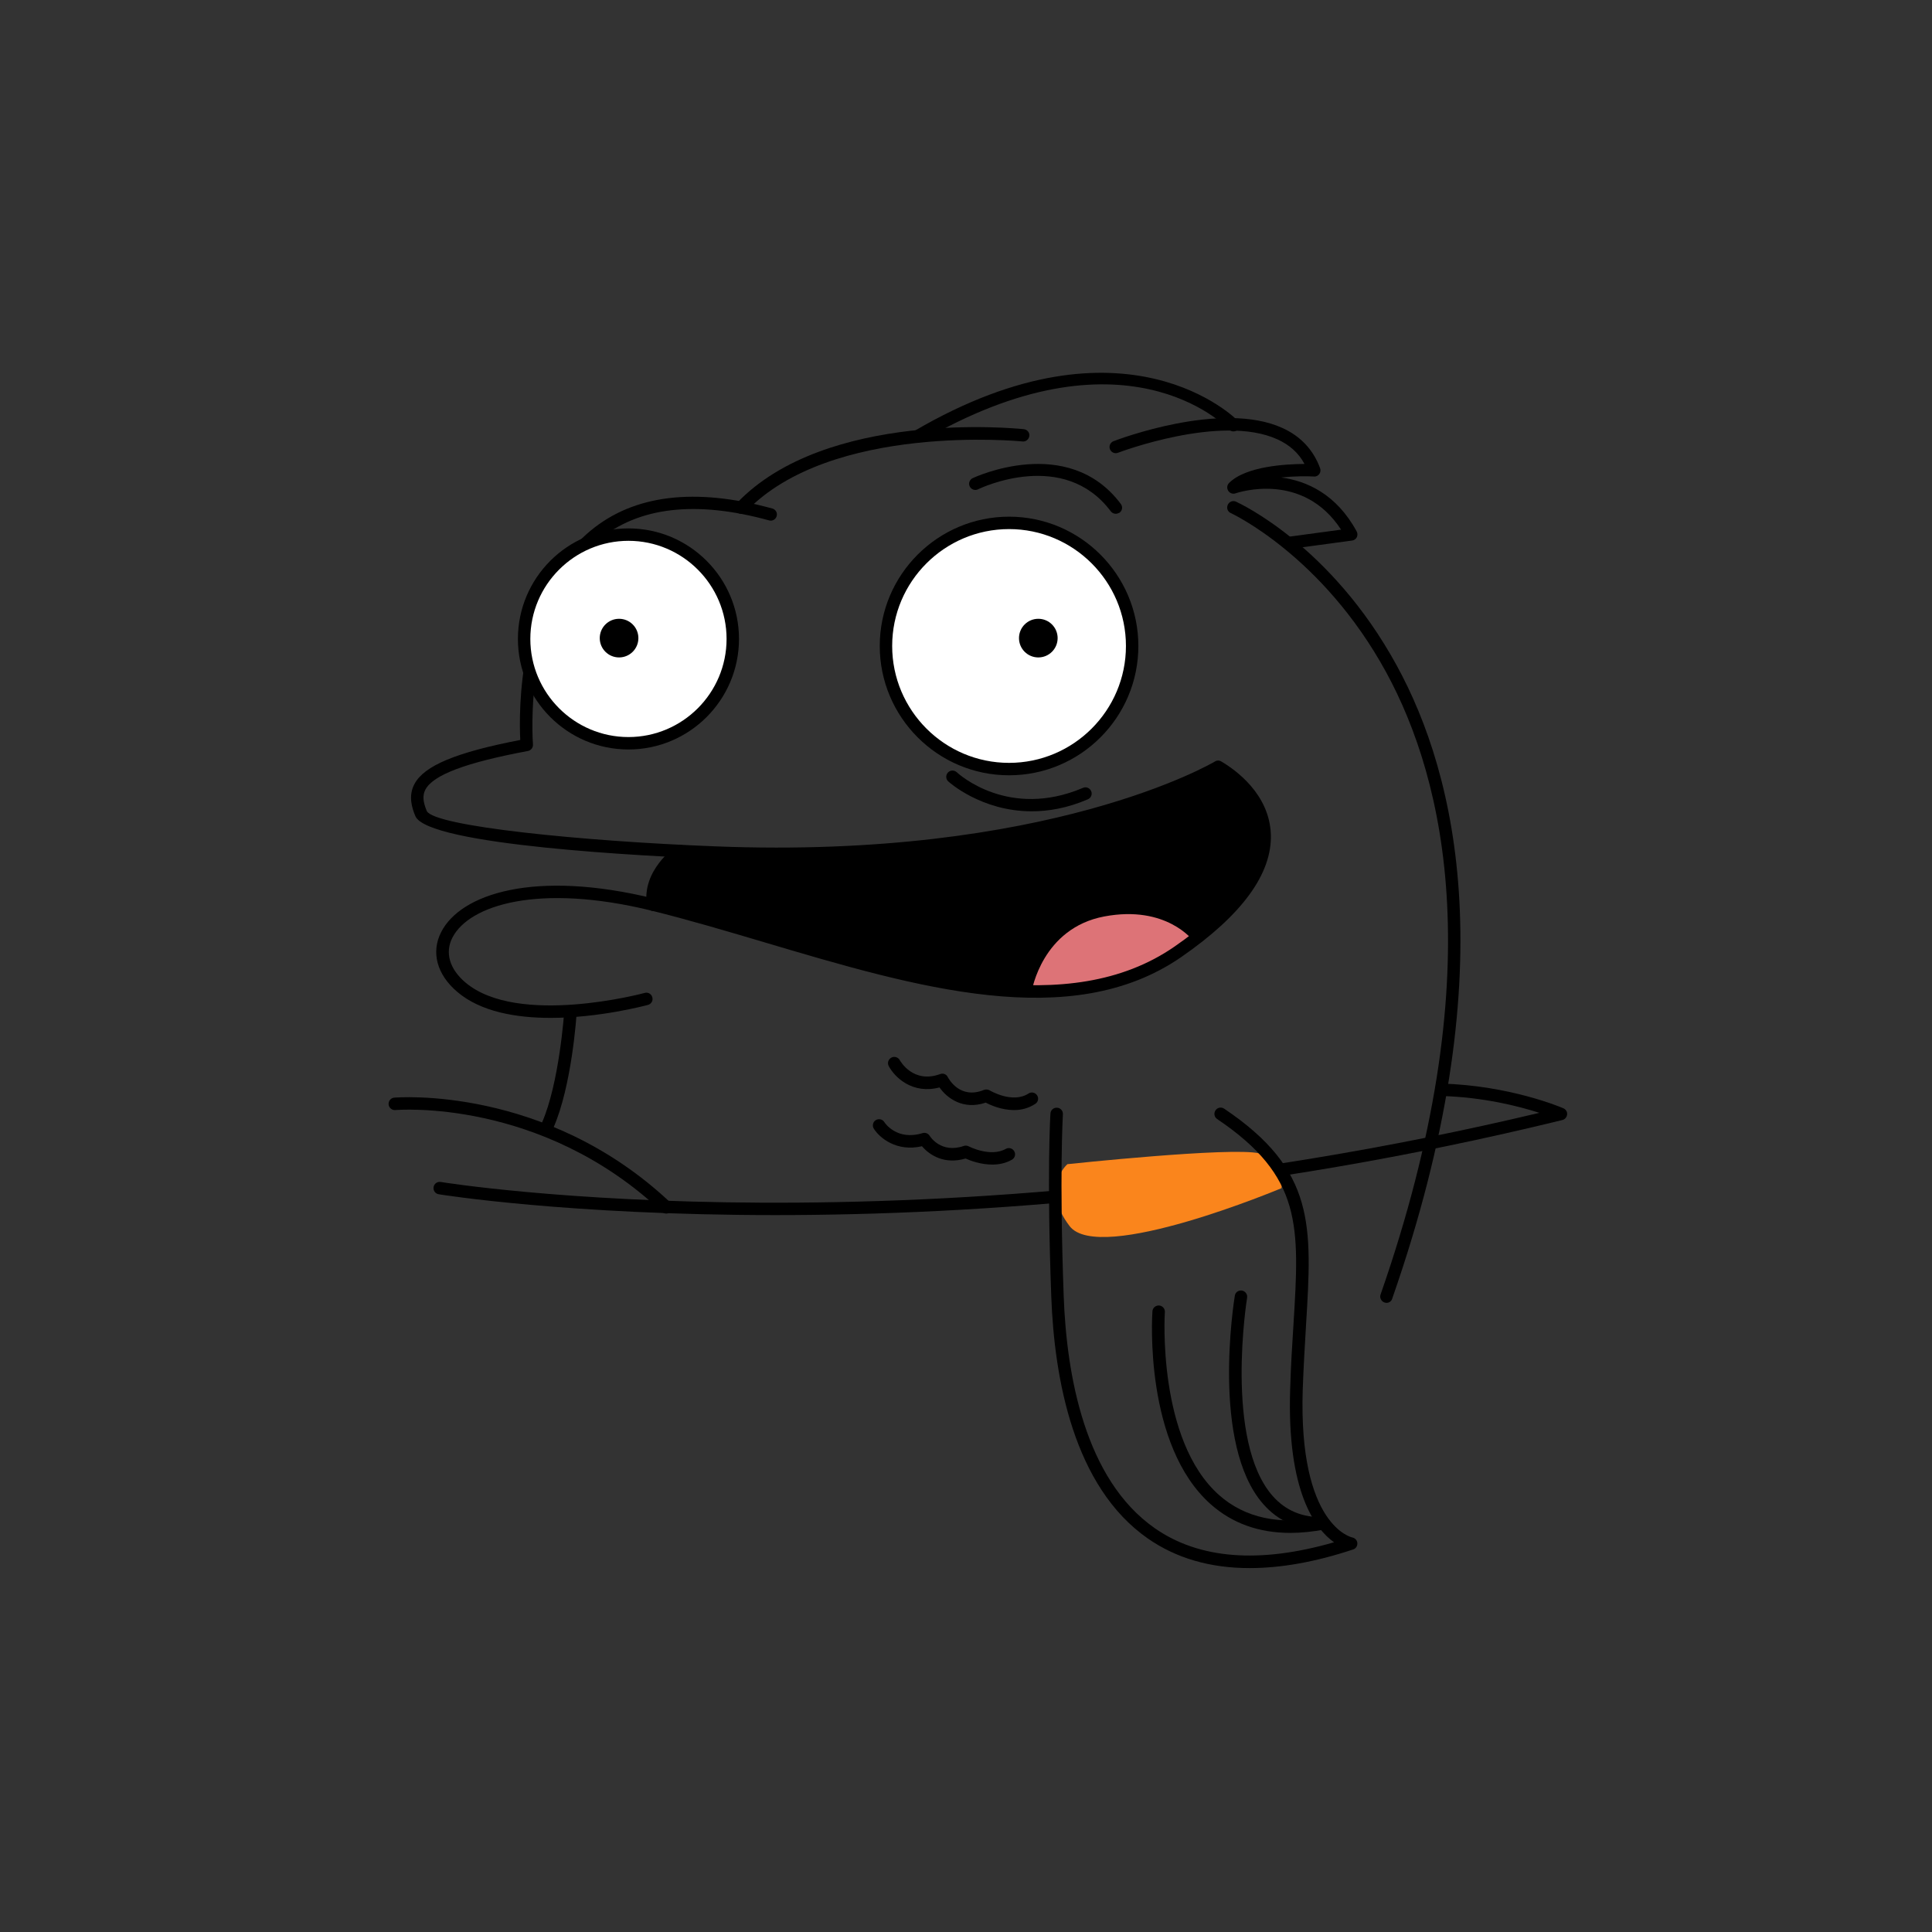 <?xml version="1.0" encoding="utf-8"?>
<!-- Generator: Adobe Illustrator 26.1.0, SVG Export Plug-In . SVG Version: 6.00 Build 0)  -->
<svg version="1.1" id="Calque_1" xmlns="http://www.w3.org/2000/svg" xmlns:xlink="http://www.w3.org/1999/xlink" x="0px" y="0px"
	 viewBox="0 0 1400 1400" style="enable-background:new 0 0 1400 1400;" xml:space="preserve">
<rect x="0" y="0" width="1400" height="1400" fill="#333333" stroke="none"/>
<style type="text/css">
	.st0{fill:none;stroke:#000000;stroke-width:1.3;stroke-linecap:round;stroke-linejoin:round;stroke-miterlimit:10;}
	.st1{fill:#FFFFFF;}
	.st2{fill:#DD7377;}
	.st3{fill:#FA851C;}
</style>
<g>
	<g>
		<path d="M494.7,616.7c0,0-17.2,8.9-18.5,19.4s-3.4,19.3-3.4,19.3l64.2,17l98.4,29.1l75.2,15.2l41.3,2.1l39.7-2.9l53-19.5L879,671
			l30.9-37.1c0,0,28-41.8-25.9-77.8c0,0-44.8,21.6-86.1,33.6s-108.8,21.6-148.5,25.6C609.8,619.2,513.9,619.8,494.7,616.7z"/>
	</g>
	<g>
		<path d="M537.1,372.3c-1.1,0-2.2-0.4-3.1-1.2c-1.8-1.7-1.9-4.6-0.2-6.4c64.6-67.9,202.2-54.3,208.1-53.7c2.5,0.3,4.3,2.5,4,4.9
			c-0.3,2.5-2.6,4.3-4.9,4c-1.4-0.1-139-13.7-200.6,51C539.4,371.9,538.3,372.3,537.1,372.3z"/>
	</g>
	<g>
		<path d="M664.7,320.8c-1.5,0-3.1-0.8-3.9-2.2c-1.3-2.1-0.5-4.9,1.6-6.2c153.8-90.1,233.9-8.2,234.7-7.4c1.7,1.8,1.6,4.6-0.2,6.4
			c-1.8,1.7-4.6,1.6-6.4-0.2c-3-3.2-76.3-77.4-223.6,9C666.3,320.6,665.5,320.8,664.7,320.8z"/>
	</g>
	<g>
		<path d="M934,398c-2.2,0-4.1-1.6-4.5-3.9c-0.3-2.5,1.4-4.7,3.9-5.1l38.4-5.2c-27.7-42.5-74.5-27-76.5-26.3c-2,0.7-4.2-0.1-5.3-1.9
			c-1.1-1.8-0.9-4.1,0.6-5.6c12.2-12.2,41.1-13.7,54.7-13.8c-4.3-8-10.9-13.9-19.8-17.9c-40.8-18.5-114.6,9.5-115.4,9.8
			c-2.3,0.9-4.9-0.3-5.8-2.6c-0.9-2.3,0.3-4.9,2.6-5.8c3.2-1.2,78.1-29.7,122.3-9.6c13.3,6,22.5,15.9,27.4,29.2
			c0.5,1.4,0.3,3-0.6,4.2c-0.9,1.2-2.3,2-3.9,1.8c-5.1-0.3-14.1-0.3-23.7,0.7c18.4,2.5,39.9,11.9,54.7,39.1c0.7,1.3,0.7,2.9,0.1,4.2
			c-0.7,1.3-1.9,2.2-3.4,2.4l-45.1,6.1C934.4,398,934.2,398,934,398z"/>
	</g>
	<g>
		<path d="M1004.7,944.1c-0.5,0-1-0.1-1.5-0.3c-2.3-0.8-3.6-3.4-2.8-5.7c80.6-231.1,46.7-372.7,4.1-450.9
			c-46.1-84.5-112-115.1-112.6-115.4c-2.3-1-3.3-3.7-2.2-6c1-2.3,3.7-3.3,5.9-2.3c2.8,1.3,69,31.8,116.5,118.7
			c43.7,79.8,78.6,224.1-3.2,458.7C1008.3,943,1006.6,944.1,1004.7,944.1z"/>
	</g>
	<g>
		<path class="st0" d="M765.8,807.3"/>
	</g>
	<g>
		<path d="M747.6,587.9c-36.7,0-60.2-21.4-60.5-21.7c-1.8-1.7-1.9-4.5-0.2-6.4c1.7-1.8,4.5-1.9,6.4-0.2c1.5,1.4,37.7,34.2,91.5,11.3
			c2.3-1,4.9,0.1,5.9,2.4c1,2.3-0.1,4.9-2.4,5.9C773.5,585.6,759.8,587.9,747.6,587.9z"/>
	</g>
	<g>
		<path d="M808.5,372.3c-1.4,0-2.7-0.6-3.6-1.8c-33.9-45.2-93.7-17.2-96.2-15.9c-2.2,1.1-4.9,0.1-6-2.1c-1.1-2.2-0.1-4.9,2.1-6
			c0.7-0.3,69-32.6,107.4,18.7c1.5,2,1.1,4.8-0.9,6.3C810.3,372,809.4,372.3,808.5,372.3z"/>
	</g>
	<g>
		<circle class="st1" cx="731.2" cy="468.1" r="89.2"/>
		<path d="M731.2,561.8c-51.7,0-93.7-42.1-93.7-93.7c0-51.7,42.1-93.7,93.7-93.7c51.7,0,93.7,42.1,93.7,93.7
			C824.9,519.8,782.9,561.8,731.2,561.8z M731.2,383.4c-46.7,0-84.7,38-84.7,84.7c0,46.7,38,84.7,84.7,84.7
			c46.7,0,84.7-38,84.7-84.7C815.9,421.4,777.9,383.4,731.2,383.4z"/>
	</g>
	<g>
		<circle cx="752.4" cy="462.4" r="14"/>
	</g>
	<g>
		<path d="M473.2,660.1c-2.2,0-4.1-1.6-4.4-3.8c-4.1-25.7,20.5-42.6,21.5-43.3c2.1-1.4,4.9-0.8,6.2,1.2c1.4,2.1,0.9,4.9-1.2,6.3
			c-0.2,0.1-20.9,14.5-17.7,34.5c0.4,2.5-1.3,4.8-3.7,5.2C473.7,660.1,473.4,660.1,473.2,660.1z"/>
	</g>
	<g>
		<path class="st2" d="M864.6,681.7c0,0-19.3-26.1-64.4-17.6c-45.1,8.5-52.5,53.9-52.5,53.9S838.6,714.1,864.6,681.7z"/>
	</g>
	<g>
		<path d="M396.7,820.1c-0.6,0-1.2-0.1-1.8-0.4c-2.3-1-3.3-3.7-2.3-5.9c12.8-28.9,16.2-80.5,16.3-81c0.2-2.5,2.4-4.4,4.8-4.2
			c2.5,0.2,4.4,2.3,4.2,4.8c-0.1,2.2-3.5,53.7-17,84.1C400.1,819.1,398.5,820.1,396.7,820.1z"/>
	</g>
	<g>
		<path d="M935.1,1110.8c-22.8,0-42.1-6.9-57.7-20.7c-48.3-42.8-42.6-136-42.3-139.9c0.2-2.5,2.3-4.3,4.8-4.2
			c2.5,0.2,4.4,2.3,4.2,4.8c-0.1,0.9-5.7,92.7,39.3,132.6c18.7,16.6,43.9,22,75,16c2.4-0.5,4.8,1.1,5.3,3.6c0.5,2.4-1.1,4.8-3.6,5.3
			C951.4,1109.9,943,1110.8,935.1,1110.8z"/>
	</g>
	<g>
		<path d="M957.4,1108.4c-17.1,0-31.3-6.2-42.1-18.6c-37.7-43.1-21.2-146.5-20.5-150.9c0.4-2.5,2.7-4.1,5.2-3.7
			c2.4,0.4,4.1,2.7,3.7,5.2c-0.2,1-16.5,103.6,18.4,143.5c9.5,10.8,21.6,15.8,37,15.5c0,0,0.1,0,0.1,0c2.4,0,4.4,1.9,4.5,4.4
			c0.1,2.5-1.9,4.6-4.4,4.6C958.7,1108.3,958.1,1108.4,957.4,1108.4z"/>
	</g>
	<g>
		<path d="M561.9,880.5c-150,0-242.2-14.8-244-15.1c-2.5-0.4-4.1-2.7-3.7-5.2c0.4-2.5,2.7-4.1,5.2-3.7
			c3.5,0.6,349.6,56.1,796.1-50.1c-15-4.8-40.8-11.4-71.2-12.2c-2.5-0.1-4.4-2.1-4.4-4.6c0.1-2.5,2.3-4.8,4.6-4.4
			c49.9,1.4,86.9,17.3,88.4,17.9c1.8,0.8,2.9,2.6,2.7,4.5c-0.2,1.9-1.5,3.5-3.4,4C907.8,866.5,707.6,880.5,561.9,880.5z"/>
	</g>
	<g>
		<path class="st3" d="M773.5,843.6c0,0-19.8,16.9,1.6,44.9c21.5,28,153.5-27.5,153.5-27.5s4.2-20.3-15.9-25.2
			C892.5,830.9,773.5,843.6,773.5,843.6z"/>
	</g>
	<g>
		<path d="M905.5,1136.3c-28.6,0-53.3-7.2-73.8-21.5c-53.8-37.5-67.7-115.9-69.9-175.1c-3.3-88.3-0.7-132.4-0.6-132.8
			c0.1-2.5,2.3-4.4,4.8-4.2c2.5,0.1,4.4,2.3,4.2,4.8c0,0.4-2.6,44.1,0.6,131.9c2.1,57.1,15.3,132.6,66,168
			c32.1,22.4,75.8,25.8,129.9,10.2c-13.7-9.7-34.2-36.7-31.8-110.8c0.5-17.3,1.5-33.1,2.4-47.1c4.4-71.3,6.5-107.1-55.3-148.8
			c-2.1-1.4-2.6-4.2-1.2-6.3c1.4-2.1,4.2-2.6,6.3-1.2c66.2,44.6,63.7,84.4,59.3,156.8c-0.8,13.9-1.8,29.7-2.4,46.9
			c-3.1,98.7,35.5,106.9,35.9,107c2,0.4,3.6,2.1,3.7,4.1c0.1,2.1-1.1,4-3.1,4.6C953.2,1131.9,928.1,1136.3,905.5,1136.3z"/>
	</g>
	<g>
		<path d="M399,737.6c-24.7,0-50.6-4.3-67.7-18.9c-14.7-12.5-19.1-28.7-11.6-43.3c14-27.5,67.3-45.6,154.5-24.2
			c26.9,6.6,55.3,15,82.8,23.2c106.9,31.7,217.4,64.5,294,11.6c40.8-28.2,61.9-56.3,61-81.2c-0.8-22.9-19.3-37.6-29.3-43.9
			c-18.2,10-138.8,70.4-364.6,61.5c-48.7-1.9-208.1-9.8-217.1-31c-2.5-5.9-5.3-14.8-0.6-23.4c7.1-13.2,30.1-22.8,76.6-31.8
			c-1-20.1-2-107.7,50.9-151.6c31.4-26.1,75.7-31.5,131.8-16.1c2.4,0.7,3.8,3.1,3.1,5.5c-0.7,2.4-3.1,3.8-5.5,3.1
			c-53-14.6-94.6-9.8-123.6,14.3c-55.2,45.8-47.6,147-47.5,148c0.2,2.3-1.4,4.4-3.7,4.8c-44.9,8.4-68.5,17.3-74.2,27.9
			c-2.2,4.1-1.9,8.8,1,15.7c6.1,11,111.1,21.7,209.1,25.5c241.7,9.6,360.8-60.8,362-61.5c1.4-0.9,3.2-0.9,4.6,0
			c10.4,6.1,34.8,23.6,35.9,52.7c1,28.6-20.8,58.5-64.9,89C776,748.8,663.4,715.3,554.5,683c-28.6-8.5-55.7-16.5-82.3-23.1
			c-82.1-20.1-132.4-4-144.4,19.6c-5.5,10.8-2.1,22.6,9.4,32.4c38,32.2,129.1,7.9,130,7.6c2.4-0.7,4.9,0.8,5.5,3.2
			c0.7,2.4-0.8,4.9-3.2,5.5C467.2,728.8,434.2,737.6,399,737.6z"/>
	</g>
	<g>
		<circle class="st1" cx="455.4" cy="463" r="75.6"/>
		<path d="M455.4,543.1c-44.2,0-80.1-35.9-80.1-80.1s35.9-80.1,80.1-80.1s80.1,35.9,80.1,80.1S499.6,543.1,455.4,543.1z
			 M455.4,391.9c-39.2,0-71.1,31.9-71.1,71.1s31.9,71.1,71.1,71.1s71.1-31.9,71.1-71.1S494.6,391.9,455.4,391.9z"/>
	</g>
	<g>
		<circle cx="448.6" cy="462.4" r="14"/>
	</g>
	<g>
		<path d="M719,843.9c-8.4,0-16-2.9-19.3-4.4c-15.4,4.6-26.3-2.6-31.6-8.9c-18.5,4.3-30.8-6.2-34.9-12.7c-1.3-2.1-0.7-4.9,1.4-6.2
			c2.1-1.3,4.9-0.7,6.2,1.4c0.4,0.7,9.2,13.7,27.7,8c2-0.6,4.1,0.2,5.2,2c0.3,0.5,8.3,13,24.7,7.3c1.2-0.4,2.5-0.3,3.6,0.3
			c0.2,0.1,15.7,8.1,26.9,1.8c2.2-1.2,4.9-0.4,6.1,1.8c1.2,2.2,0.4,4.9-1.8,6.1C728.7,843,723.7,843.9,719,843.9z"/>
	</g>
	<g>
		<path d="M734.8,804.4c-8.9,0-16.9-3.5-20.5-5.4c-16.4,5.6-28.1-3.3-33.5-11c-19.7,5.2-32.6-7.5-36.8-15.5
			c-1.2-2.2-0.3-4.9,1.9-6.1c2.2-1.2,4.9-0.3,6.1,1.8c0.4,0.7,9.7,17.3,29.3,10.1c2.1-0.8,4.5,0.1,5.5,2.2
			c0.9,1.7,9.1,16.3,26.2,9.3c1.3-0.5,2.8-0.4,4.1,0.3c0.2,0.1,16.5,9.9,28.2,2.3c2.1-1.4,4.9-0.7,6.2,1.3c1.4,2.1,0.8,4.9-1.3,6.2
			C745.2,803.2,739.9,804.4,734.8,804.4z"/>
	</g>
	<g>
		<path d="M482.8,879.4c-1.1,0-2.2-0.4-3.1-1.2c-87.5-82.7-192.2-73.9-193.2-73.8c-2.4,0.2-4.7-1.6-4.9-4.1
			c-0.2-2.5,1.6-4.7,4.1-4.9c1.1-0.1,109.7-9.3,200.3,76.2c1.8,1.7,1.9,4.6,0.2,6.4C485.2,878.9,484,879.4,482.8,879.4z"/>
	</g>
</g>
</svg>
